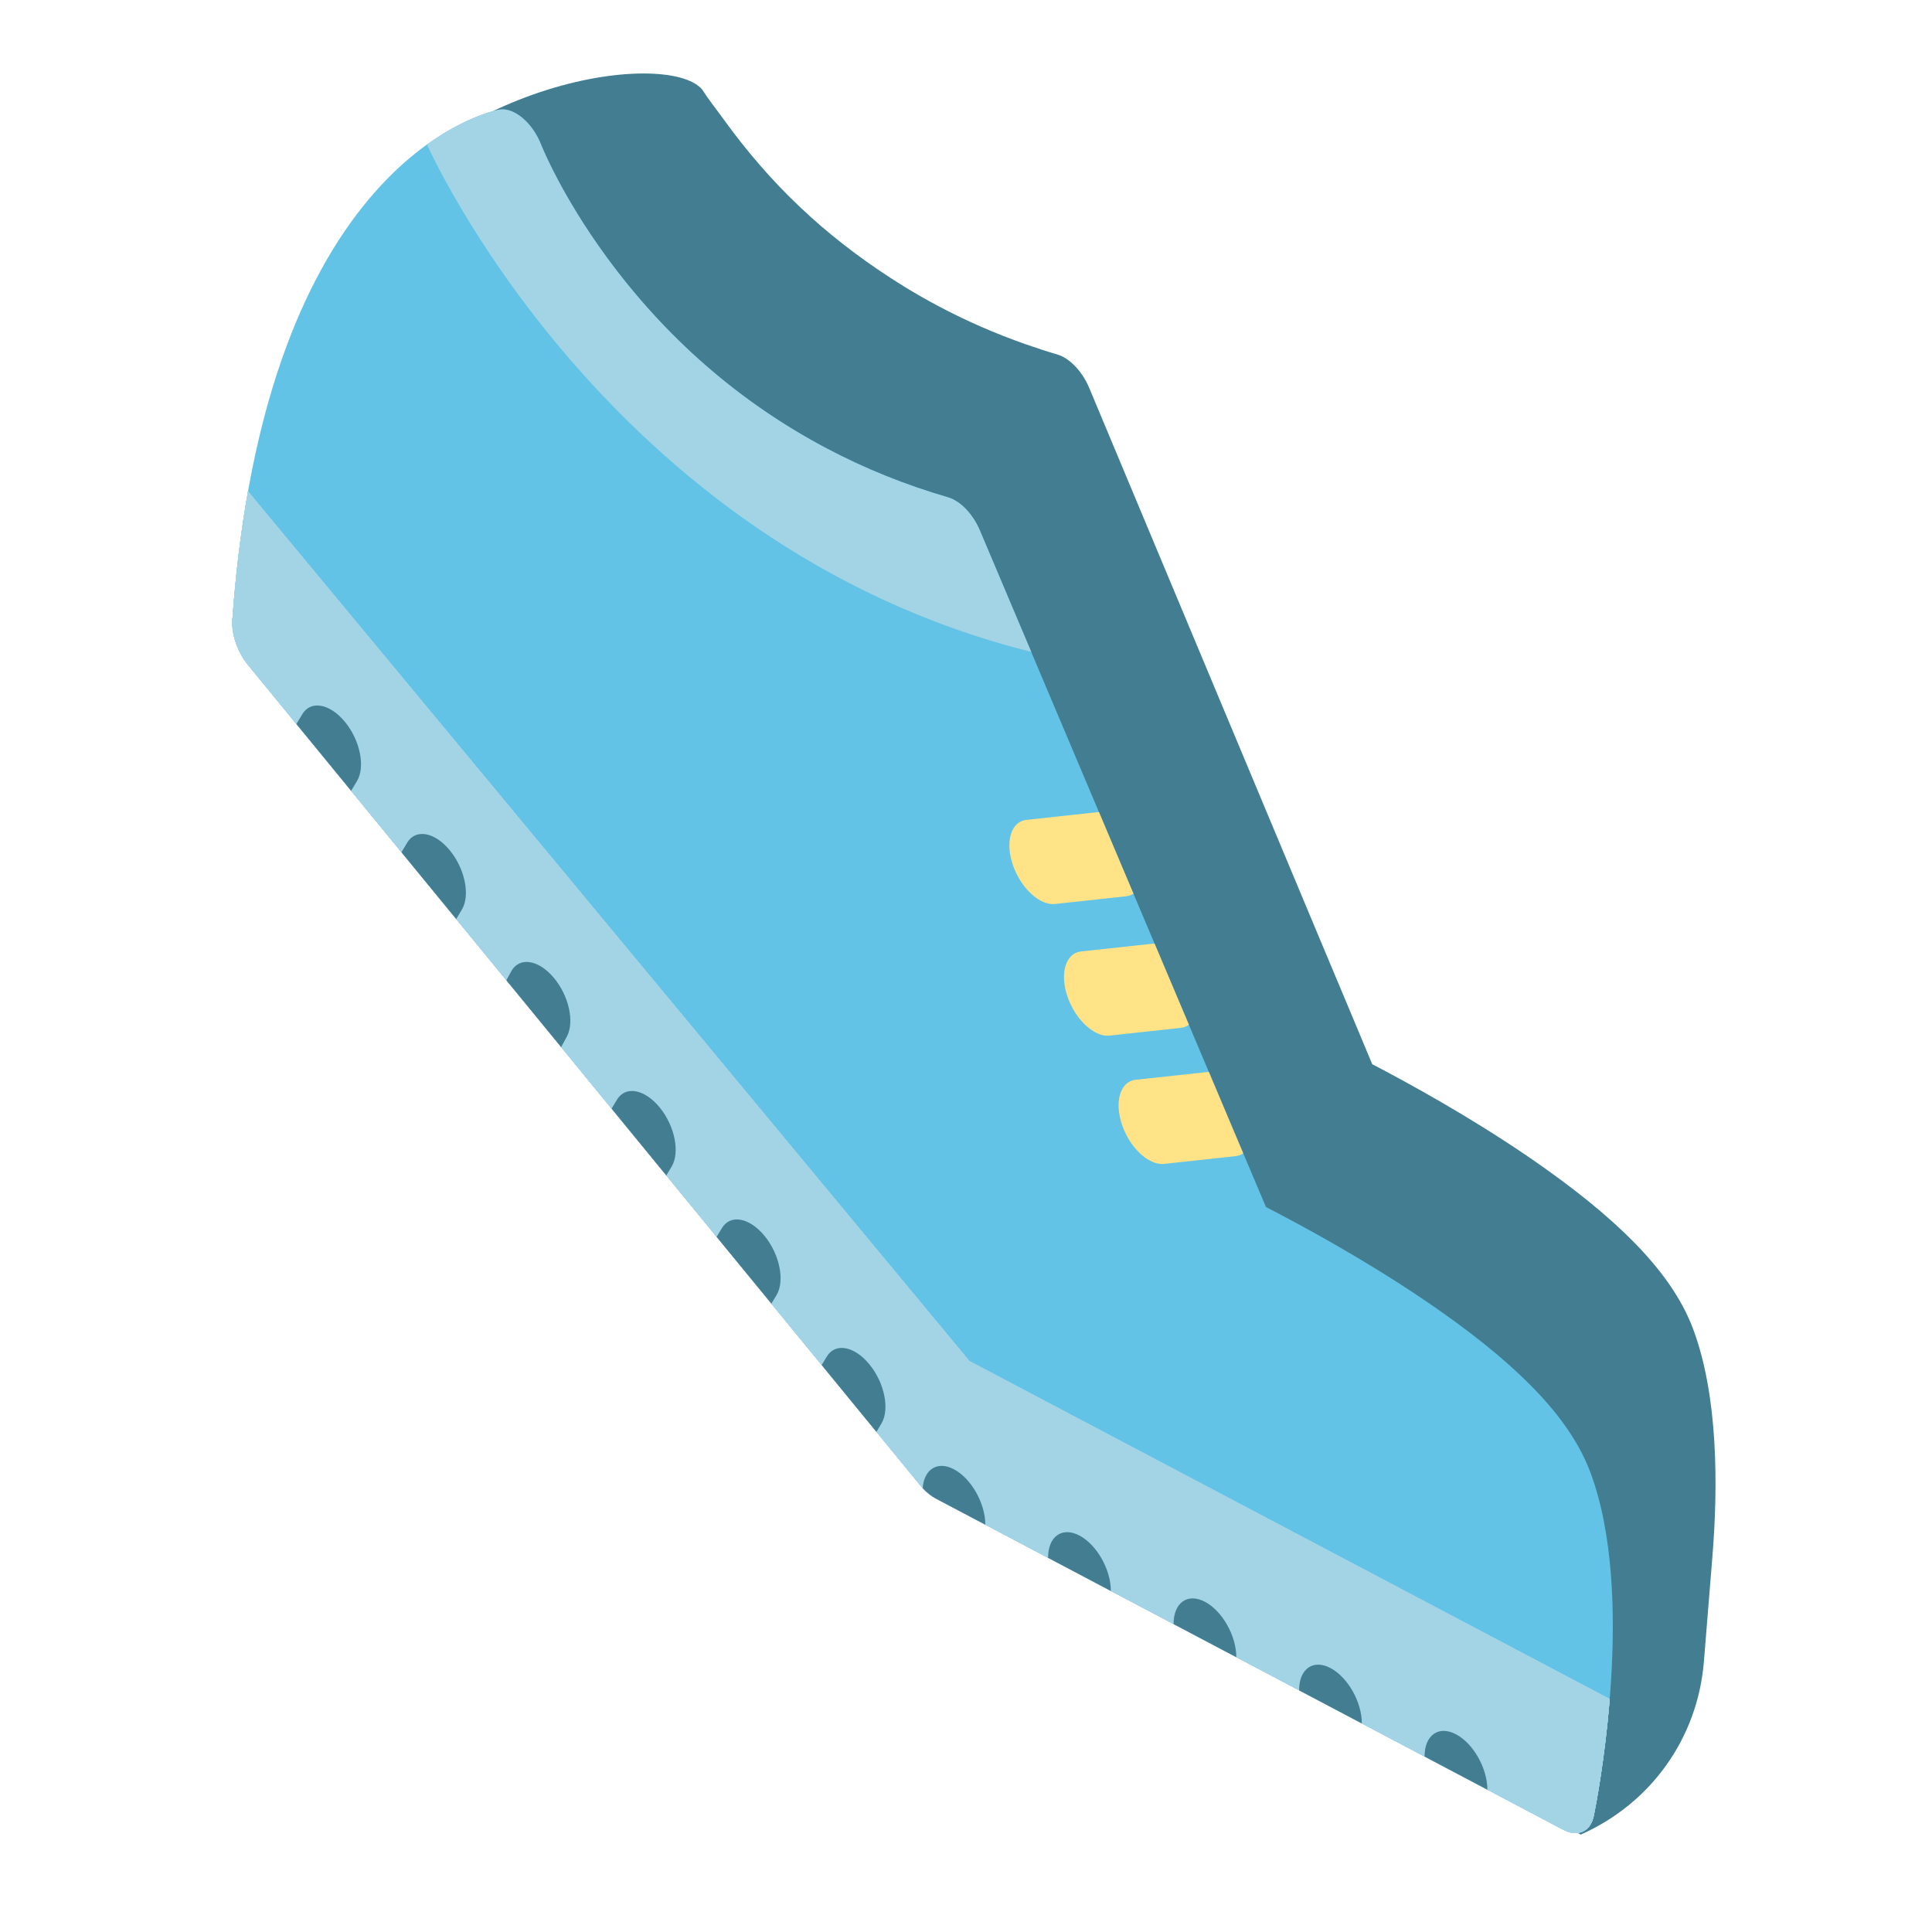 <svg width="71" height="70" viewBox="0 0 71 70" fill="none" xmlns="http://www.w3.org/2000/svg">
<g clip-path="url(#clip0_239_13506)">
<path d="M26.563 4.344C26.263 3.929 26.041 3.662 25.803 3.287C24.508 1.773 15.791 2.953 11.994 9.648C11.189 11.819 13.439 12.105 13.088 14.925C13.059 15.159 13.034 15.396 13.008 15.635L13.004 15.673C12.985 15.848 12.964 16.023 12.947 16.2C12.905 16.636 12.868 17.08 12.836 17.53L12.833 17.735C12.857 18.225 13.073 18.78 13.414 19.202L24.304 32.628L24.794 33.23L32.251 42.425L32.441 42.659L34.943 45.743L36.033 47.088L37.86 49.34C37.886 49.373 37.916 49.403 37.943 49.433V49.436C37.951 49.444 37.959 49.452 37.967 49.46C37.983 49.478 38 49.496 38.017 49.513C38.043 49.539 38.069 49.564 38.096 49.588C38.115 49.606 38.135 49.623 38.155 49.64C38.183 49.663 38.212 49.684 38.24 49.705C38.251 49.713 38.261 49.722 38.272 49.729L38.277 49.733C38.31 49.755 38.343 49.774 38.376 49.793L38.383 49.797C38.395 49.804 38.406 49.813 38.417 49.819L55.809 66.2L58.092 67.418C60.672 66.274 62.387 63.877 62.617 61.064C62.779 59.079 62.931 57.191 62.931 57.191C63.141 54.582 63.138 51.309 62.23 48.862C61.532 46.974 59.815 45.103 56.831 42.975C54.735 41.479 52.484 40.201 50.966 39.391C50.771 39.287 50.597 39.196 50.445 39.117L50.429 39.109L49.603 37.132L48.351 34.147L40.027 14.252C39.888 13.92 39.687 13.628 39.462 13.408C39.401 13.348 39.338 13.293 39.273 13.245C39.14 13.145 39.003 13.07 38.866 13.03C38.47 12.914 38.078 12.786 37.691 12.65C36.57 12.257 35.484 11.782 34.453 11.232C34.255 11.126 34.059 11.019 33.865 10.908C33.476 10.686 33.094 10.453 32.72 10.209C30.288 8.627 28.327 6.792 26.563 4.344Z" fill="#437D92"/>
<path d="M58.446 54.109C57.74 52.221 56.005 50.351 52.99 48.223C50.872 46.727 48.599 45.448 47.065 44.639C46.861 44.531 46.68 44.438 46.523 44.356L36.012 19.5C35.755 18.891 35.293 18.409 34.84 18.277C33.284 17.826 31.784 17.221 30.382 16.48C27.18 14.79 24.445 12.406 22.251 9.393C20.657 7.205 19.942 5.456 19.901 5.356C19.582 4.513 18.89 3.931 18.34 4.031C18.249 4.046 16.094 4.46 13.818 7.014C12.501 8.491 11.402 10.393 10.55 12.665C9.493 15.484 8.817 18.886 8.54 22.777C8.502 23.312 8.731 23.968 9.125 24.449L33.823 54.587C33.995 54.797 34.188 54.961 34.387 55.067L57.448 67.239C57.986 67.523 58.454 67.309 58.573 66.72C58.736 65.903 60.132 58.608 58.446 54.109Z" fill="#63C3E6"/>
<path d="M58.573 66.72C58.649 66.349 58.978 64.627 59.156 62.439L39.669 52.154L35.624 50.018L9.114 18.059C8.851 19.538 8.658 21.111 8.54 22.777C8.502 23.313 8.731 23.968 9.126 24.45L33.823 54.587C33.996 54.797 34.188 54.962 34.388 55.067L57.448 67.239C57.987 67.523 58.455 67.309 58.573 66.72Z" fill="#A2D4E6"/>
<path d="M58.573 66.72C58.649 66.349 58.978 64.627 59.156 62.439L39.669 52.154L35.624 50.018L9.114 18.059C8.851 19.538 8.658 21.111 8.54 22.777C8.502 23.313 8.731 23.968 9.126 24.45L33.823 54.587C33.996 54.797 34.188 54.962 34.388 55.067L57.448 67.239C57.987 67.523 58.455 67.309 58.573 66.72Z" fill="#A2D4E6"/>
<path d="M58.573 66.72C58.649 66.349 58.978 64.627 59.156 62.439L39.669 52.154L35.624 50.018L9.114 18.059C8.851 19.538 8.658 21.111 8.54 22.777C8.502 23.313 8.731 23.968 9.126 24.45L33.823 54.587C33.996 54.797 34.188 54.962 34.388 55.067L57.448 67.239C57.987 67.523 58.455 67.309 58.573 66.72Z" fill="#A2D4E6"/>
<path d="M58.573 66.72C58.649 66.349 58.978 64.627 59.156 62.439L39.669 52.154L35.624 50.018L9.114 18.059C8.851 19.538 8.658 21.111 8.54 22.777C8.502 23.313 8.731 23.968 9.126 24.45L33.823 54.587C33.996 54.797 34.188 54.962 34.388 55.067L57.448 67.239C57.987 67.523 58.455 67.309 58.573 66.72Z" fill="#A2D4E6"/>
<path d="M58.573 66.72C58.649 66.349 58.978 64.627 59.156 62.439L39.669 52.154L35.624 50.018L9.114 18.059C8.851 19.538 8.658 21.111 8.54 22.777C8.502 23.313 8.731 23.968 9.126 24.45L33.823 54.587C33.996 54.797 34.188 54.962 34.388 55.067L57.448 67.239C57.987 67.523 58.455 67.309 58.573 66.72Z" fill="#A2D4E6"/>
<path d="M36.012 19.5C35.756 18.891 35.293 18.409 34.84 18.277C33.284 17.826 31.785 17.221 30.382 16.48C27.18 14.79 24.445 12.406 22.251 9.393C20.657 7.204 19.942 5.456 19.901 5.356C19.582 4.513 18.89 3.931 18.341 4.031C18.276 4.042 17.156 4.256 15.692 5.31C15.699 5.326 22.21 20.038 37.897 23.955L36.012 19.5Z" fill="#A2D4E6"/>
<path d="M38.249 33.1C38.428 33.194 38.607 33.238 38.776 33.22L41.385 32.937C41.487 32.927 41.576 32.893 41.654 32.841L40.387 29.845C40.368 29.845 40.35 29.845 40.33 29.846L37.72 30.129C37.154 30.19 36.931 30.931 37.222 31.784C37.428 32.385 37.83 32.879 38.249 33.1Z" fill="#FFE386"/>
<path d="M40.255 37.936C40.434 38.031 40.613 38.075 40.782 38.057L43.392 37.773C43.506 37.762 43.606 37.721 43.691 37.657L42.431 34.679C42.4 34.679 42.368 34.679 42.336 34.682L39.726 34.965C39.161 35.027 38.938 35.768 39.228 36.622C39.434 37.221 39.836 37.715 40.255 37.936Z" fill="#FFE386"/>
<path d="M42.262 42.652C42.439 42.745 42.62 42.791 42.789 42.771L45.397 42.488C45.508 42.478 45.604 42.439 45.687 42.381L44.425 39.394C44.397 39.394 44.37 39.394 44.343 39.398L41.733 39.68C41.167 39.742 40.944 40.485 41.235 41.337C41.441 41.937 41.843 42.431 42.262 42.652Z" fill="#FFE386"/>
<path d="M52.352 64.549L54.66 65.767C54.66 64.98 54.143 64.068 53.506 63.732C52.869 63.396 52.352 63.762 52.352 64.549Z" fill="#437D92"/>
<path d="M47.741 62.116L50.047 63.333C50.047 62.545 49.53 61.634 48.893 61.298C48.256 60.962 47.741 61.328 47.741 62.116Z" fill="#437D92"/>
<path d="M43.128 59.681L45.434 60.898C45.434 60.111 44.917 59.199 44.282 58.864C43.643 58.527 43.128 58.894 43.128 59.681Z" fill="#437D92"/>
<path d="M40.823 58.464C40.823 57.677 40.306 56.765 39.669 56.429C39.032 56.093 38.516 56.459 38.516 57.246L40.823 58.464Z" fill="#437D92"/>
<path d="M34.387 55.067L36.21 56.029C36.208 55.241 35.693 54.33 35.056 53.994C34.455 53.677 33.962 53.986 33.908 54.684C34.058 54.849 34.222 54.98 34.387 55.067Z" fill="#437D92"/>
<path d="M16.535 31.254C15.981 30.575 15.277 30.446 14.964 30.965L14.754 31.318L16.765 33.772L16.973 33.427C17.286 32.907 17.09 31.935 16.535 31.254Z" fill="#437D92"/>
<path d="M12.681 26.533C12.126 25.854 11.423 25.725 11.11 26.244L10.893 26.606L12.905 29.06L13.118 28.705C13.432 28.186 13.236 27.212 12.681 26.533Z" fill="#437D92"/>
<path d="M31.953 50.142C31.399 49.462 30.695 49.333 30.383 49.853L30.197 50.162L32.209 52.619L32.391 52.314C32.704 51.794 32.508 50.821 31.953 50.142Z" fill="#437D92"/>
<path d="M28.099 45.42C27.544 44.741 26.841 44.612 26.529 45.132L26.336 45.452L28.349 47.906L28.537 47.593C28.85 47.073 28.653 46.099 28.099 45.42Z" fill="#437D92"/>
<path d="M24.245 40.699C23.69 40.02 22.986 39.891 22.674 40.411L22.476 40.74L24.487 43.195L24.682 42.872C24.995 42.35 24.799 41.378 24.245 40.699Z" fill="#437D92"/>
<path d="M20.34 35.918C19.776 35.255 19.079 35.158 18.784 35.7L18.609 36.023L20.622 38.478L20.829 38.099C21.123 37.555 20.905 36.579 20.34 35.918Z" fill="#437D92"/>
</g>
<defs>
<clipPath id="clip0_239_13506">
<rect width="70" height="70" fill="white" transform="translate(0.79)"/>
</clipPath>
</defs>
</svg>
